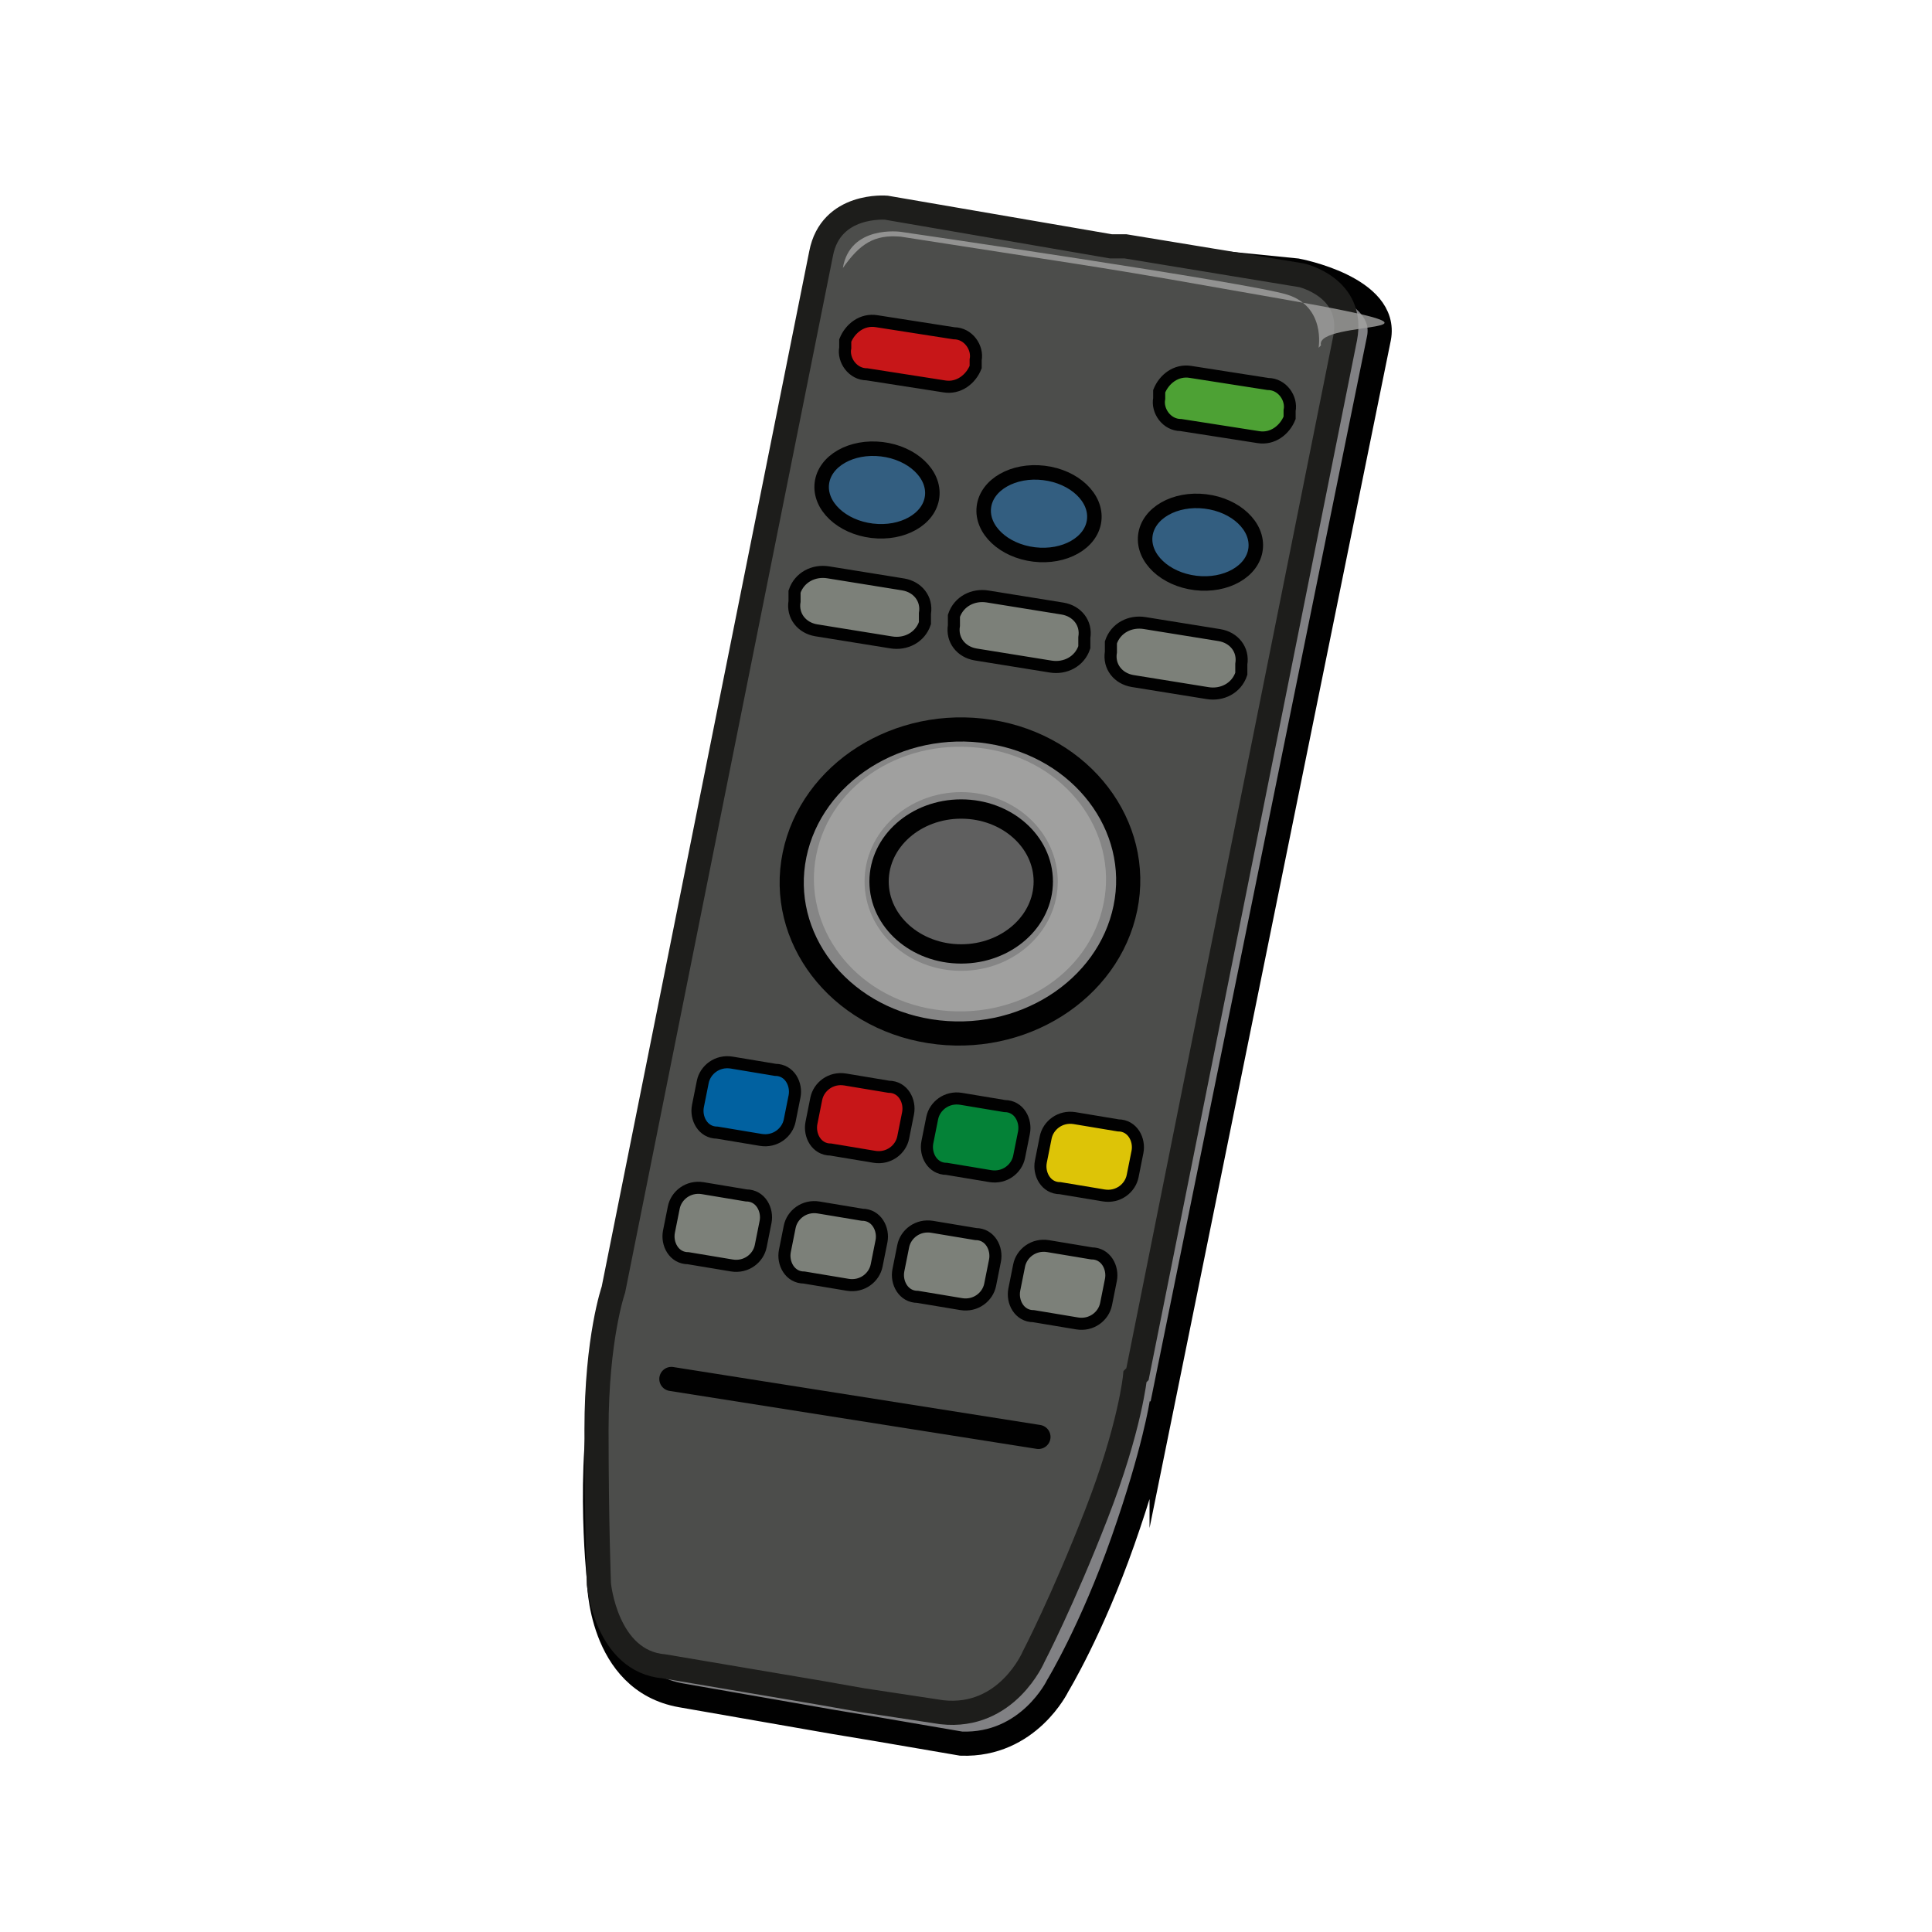 <?xml version="1.0" encoding="UTF-8"?>
<svg xmlns="http://www.w3.org/2000/svg" id="_x39_0_canales" width="80" height="80" version="1.1" viewBox="0 0 80 80">
  <defs>
    <style>
      .st0 {
        fill: #4c4d4b;
        stroke: #1d1d1b;
      }

      .st0, .st1, .st2, .st3, .st4, .st5, .st6, .st7, .st8, .st9, .st10, .st11 {
        stroke-miterlimit: 10;
      }

      .st1 {
        fill: #4da134;
      }

      .st1, .st2, .st3, .st4, .st5, .st6, .st7, .st8, .st9, .st12, .st10, .st11 {
        stroke: #010101;
      }

      .st1, .st2, .st3, .st6, .st7, .st11 {
        stroke-width: .5px;
      }

      .st2 {
        fill: #0161a0;
      }

      .st3 {
        fill: #7c8079;
      }

      .st13 {
        fill: #a4a4a3;
        opacity: .8;
      }

      .st4 {
        fill: #818184;
      }

      .st14 {
        opacity: .6;
      }

      .st14, .st15 {
        fill: #d7d8d6;
      }

      .st5 {
        fill: #5f5f5f;
        stroke-width: .8px;
      }

      .st6 {
        fill: #ddc407;
      }

      .st7 {
        fill: #c71618;
      }

      .st8 {
        fill: #335e80;
        stroke-width: .6px;
      }

      .st9, .st16 {
        fill: #858585;
      }

      .st12 {
        fill: none;
        stroke-linecap: round;
        stroke-linejoin: round;
      }

      .st10 {
        fill: #90968c;
        stroke-width: .1px;
      }

      .st11 {
        fill: #048237;
      }

      .st17 {
        fill: #a0a09f;
      }
    </style>
  </defs>
  <g>
    <path class="st4" d="M48.1,58.3l9-44.3c.4-2.1-3.4-2.8-3.4-2.8l-15-1.5,2.3,2.5s-3.2.4-3.6,2.5l-7.3,39.8s-3.7-2-4.8,1.7-.5,9.2-.5,9.2c0,0,0,4.2,3.4,4.8l6.3,1.1,1.8.3,3.5.6c2.8.1,4-2.4,4-2.4,0,0,1.4-2.3,2.7-6s1.6-5.7,1.6-5.7Z"></path>
    <path class="st0" d="M47.1,56.9l8.6-42.9c.4-2.1-1.8-2.6-1.8-2.6l-7.3-1.2h-.6c0,0-9.3-1.6-9.3-1.6,0,0-2.3-.2-2.7,1.9l-8.6,42.9s-.7,2-.7,5.8c0,3.9.1,6.4.1,6.4,0,0,.3,3.2,2.7,3.4l6.5,1.1,1.7.3,3.3.5c2.7.3,3.8-2.3,3.8-2.3,0,0,1.2-2.3,2.6-5.9s1.6-5.7,1.6-5.7Z"></path>
    <g>
      <path class="st9" d="M46.6,37.6c-.7,3.4-4.3,5.7-8.1,5.1s-6.3-3.9-5.6-7.3,4.3-5.7,8.1-5.1c3.8.6,6.3,3.9,5.6,7.3Z"></path>
      <path class="st17" d="M45.7,37.4c-.6,3-3.7,4.9-7,4.4s-5.5-3.4-4.9-6.4,3.7-4.9,7-4.4,5.5,3.4,4.9,6.4Z"></path>
      <ellipse class="st16" cx="39.8" cy="36.5" rx="4" ry="3.7"></ellipse>
      <ellipse class="st5" cx="39.8" cy="36.5" rx="3.4" ry="3"></ellipse>
    </g>
    <g>
      <g>
        <path class="st3" d="M36.9,26.6l-3.1-.5c-.6-.1-1-.6-.9-1.2v-.4c.2-.6.8-.9,1.4-.8l3.1.5c.6.1,1,.6.9,1.2v.4c-.2.6-.8.9-1.4.8Z"></path>
        <path class="st3" d="M43.5,27.6l-3.1-.5c-.6-.1-1-.6-.9-1.2v-.4c.2-.6.8-.9,1.4-.8l3.1.5c.6.1,1,.6.9,1.2v.4c-.2.6-.8.9-1.4.8Z"></path>
        <path class="st3" d="M50,28.7l-3.1-.5c-.6-.1-1-.6-.9-1.2v-.4c.2-.6.8-.9,1.4-.8l3.1.5c.6.1,1,.6.9,1.2v.4c-.2.6-.8.9-1.4.8Z"></path>
      </g>
      <ellipse class="st8" cx="49.7" cy="22.4" rx="1.7" ry="2.3" transform="translate(21.5 69.1) rotate(-83.1)"></ellipse>
      <path class="st1" d="M52.1,18.1l-3.2-.5c-.6,0-1-.6-.9-1.1v-.3c.2-.5.7-.9,1.3-.8l3.2.5c.6,0,1,.6.9,1.1v.3c-.2.5-.7.9-1.3.8Z"></path>
      <path class="st7" d="M39.1,16l-3.2-.5c-.6,0-1-.6-.9-1.1v-.3c.2-.5.7-.9,1.3-.8l3.2.5c.6,0,1,.6.9,1.1v.3c-.2.5-.7.9-1.3.8Z"></path>
      <ellipse class="st8" cx="36.3" cy="20.2" rx="1.7" ry="2.3" transform="translate(11.9 53.9) rotate(-83.1)"></ellipse>
      <ellipse class="st8" cx="43.1" cy="21.3" rx="1.7" ry="2.3" transform="translate(16.7 61.5) rotate(-83.1)"></ellipse>
    </g>
    <g>
      <g>
        <path class="st3" d="M30.3,52.4l-1.8-.3c-.6,0-.9-.6-.8-1.1l.2-1c.1-.5.6-.9,1.2-.8l1.8.3c.6,0,.9.6.8,1.1l-.2,1c-.1.5-.6.9-1.2.8Z"></path>
        <path class="st3" d="M35.1,53.2l-1.8-.3c-.6,0-.9-.6-.8-1.1l.2-1c.1-.5.6-.9,1.2-.8l1.8.3c.6,0,.9.6.8,1.1l-.2,1c-.1.5-.6.9-1.2.8Z"></path>
        <path class="st10" d="M39.8,54l-1.8-.3c-.6,0-.9-.6-.8-1.1l.2-1c.1-.5.6-.9,1.2-.8l1.8.3c.6,0,.9.6.8,1.1l-.2,1c-.1.5-.6.9-1.2.8Z"></path>
        <g>
          <path class="st14" d="M39.8,53.5l-1.6-.3c-.4,0-.7-.4-.6-.8v-.6c.2-.4.6-.6,1-.6l1.6.3c.4,0,.7.4.6.8v.6c-.2.4-.6.6-1,.6Z"></path>
          <path class="st15" d="M40.6,52.1l-2.6-.4s.3-.3.4-.3,1.9.3,1.9.3c0,0,.2.1.3.4Z"></path>
        </g>
        <g>
          <path class="st3" d="M39.8,54l-1.8-.3c-.6,0-.9-.6-.8-1.1l.2-1c.1-.5.6-.9,1.2-.8l1.8.3c.6,0,.9.6.8,1.1l-.2,1c-.1.5-.6.9-1.2.8Z"></path>
          <path class="st3" d="M44.6,54.8l-1.8-.3c-.6,0-.9-.6-.8-1.1l.2-1c.1-.5.6-.9,1.2-.8l1.8.3c.6,0,.9.6.8,1.1l-.2,1c-.1.5-.6.9-1.2.8Z"></path>
        </g>
      </g>
      <g>
        <g>
          <path class="st2" d="M31.5,47.2l-1.8-.3c-.6,0-.9-.6-.8-1.1l.2-1c.1-.5.6-.9,1.2-.8l1.8.3c.6,0,.9.6.8,1.1l-.2,1c-.1.5-.6.9-1.2.8Z"></path>
          <path class="st7" d="M36.2,47.9l-1.8-.3c-.6,0-.9-.6-.8-1.1l.2-1c.1-.5.6-.9,1.2-.8l1.8.3c.6,0,.9.6.8,1.1l-.2,1c-.1.5-.6.9-1.2.8Z"></path>
          <path class="st11" d="M41,48.7l-1.8-.3c-.6,0-.9-.6-.8-1.1l.2-1c.1-.5.6-.9,1.2-.8l1.8.3c.6,0,.9.6.8,1.1l-.2,1c-.1.5-.6.9-1.2.8Z"></path>
        </g>
        <path class="st6" d="M45.7,49.5l-1.8-.3c-.6,0-.9-.6-.8-1.1l.2-1c.1-.5.6-.9,1.2-.8l1.8.3c.6,0,.9.6.8,1.1l-.2,1c-.1.5-.6.9-1.2.8Z"></path>
      </g>
      <line class="st12" x1="43" y1="59.5" x2="27.8" y2="57.1"></line>
    </g>
  </g>
  <path class="st13" d="M54.6,14.4s.3-1.7-1.3-2.2-16-2.6-16-2.6c0,0-2.1-.3-2.4,1.5.7-1,1.3-1.4,2.4-1.3,9.6,1.5,7.4,1.1,15.9,2.6s1.2.8,1.5,1.9Z"></path>
</svg>
